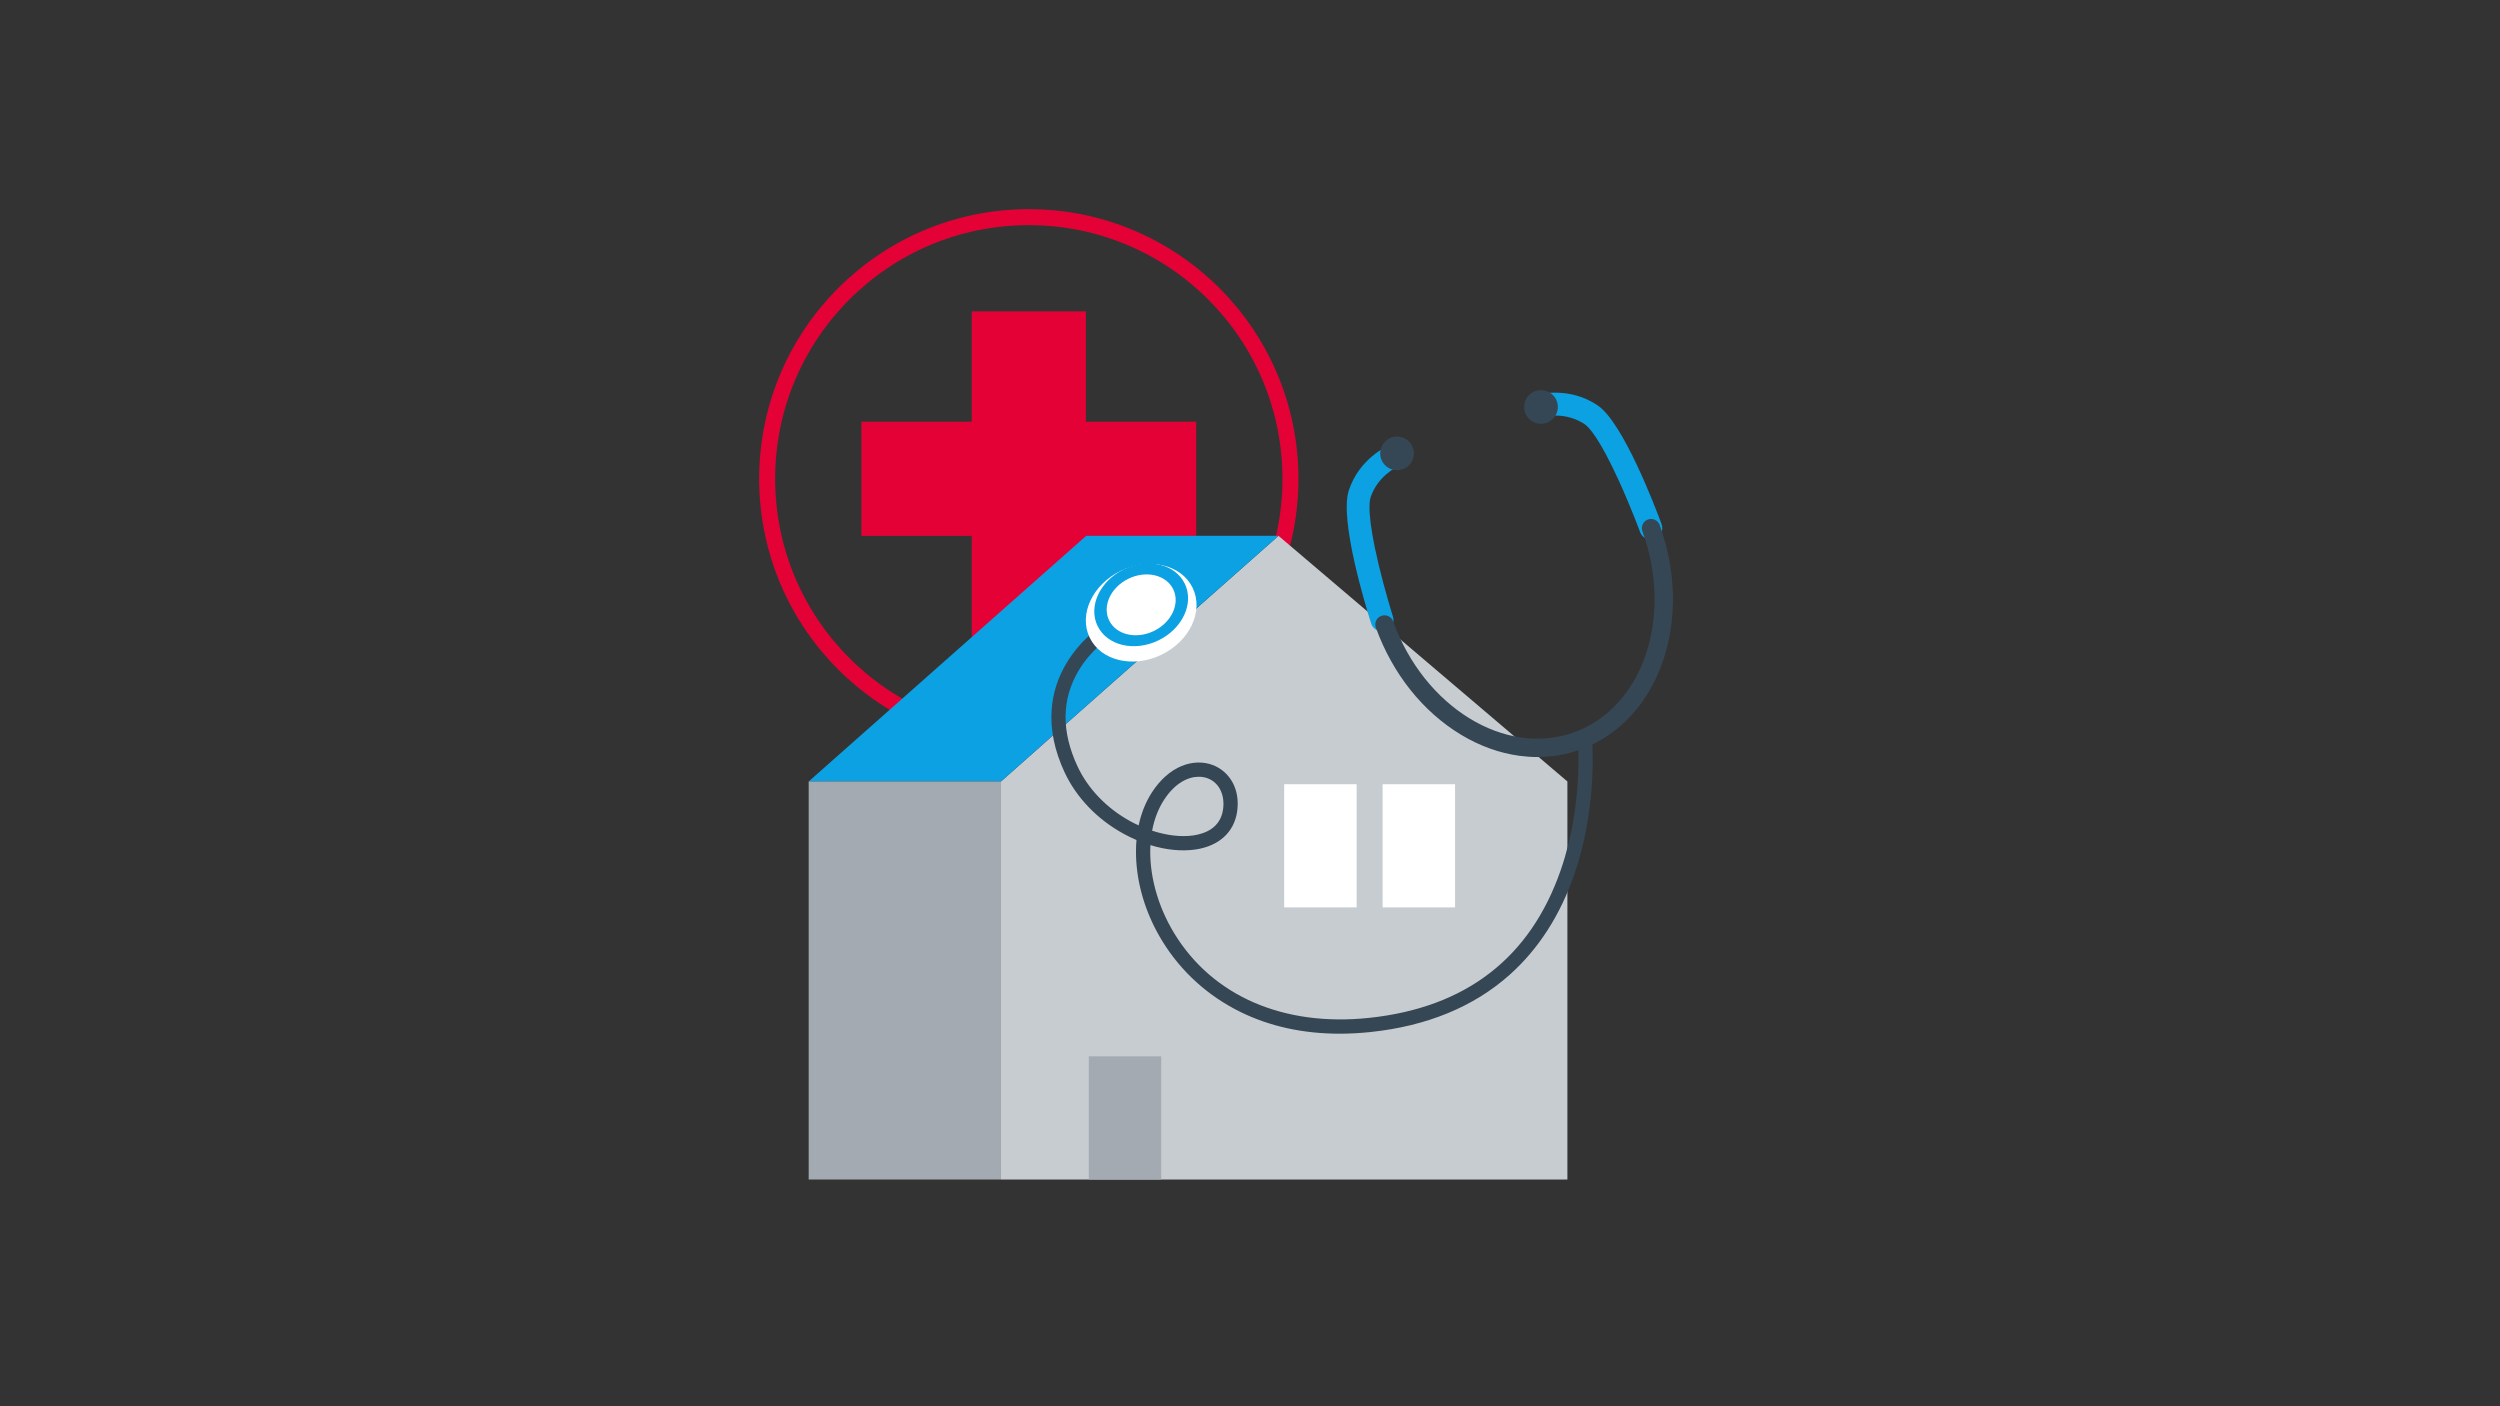 <?xml version="1.0" encoding="UTF-8"?><svg id="RASTER" xmlns="http://www.w3.org/2000/svg" viewBox="0 0 453.543 255.118"><rect x="0" y="0" width="453.543" height="255.118" fill="#333333" stroke="none"/><polygon points="217.015 76.507 196.998 76.507 196.998 56.489 176.29 56.489 176.29 76.507 156.272 76.507 156.272 97.215 176.29 97.215 176.29 117.234 196.998 117.234 196.998 97.215 217.015 97.215 217.015 76.507 217.015 76.507" fill="#e40136"/><path d="M234.11,86.862c0,26.214-21.252,47.466-47.467,47.466s-47.466-21.252-47.466-47.466,21.252-47.466,47.466-47.466,47.467,21.251,47.467,47.466h0Z" fill="none" stroke="#e40136" stroke-miterlimit="10" stroke-width="2.898"/><polygon points="284.352 213.985 181.595 213.985 181.595 141.77 231.942 97.208 284.352 141.77 284.352 213.985 284.352 213.985" fill="#c7ccd0"/><polygon points="263.971 164.617 250.83 164.617 250.83 142.27 263.971 142.27 263.971 164.617 263.971 164.617" fill="#fff"/><polygon points="246.115 164.617 232.974 164.617 232.974 142.27 246.115 142.27 246.115 164.617 246.115 164.617" fill="#fff"/><polygon points="210.67 213.985 197.529 213.985 197.529 191.637 210.67 191.637 210.67 213.985 210.67 213.985" fill="#a3aab1"/><polygon points="146.708 141.768 181.596 141.768 231.942 97.208 197.054 97.208 146.708 141.768 146.708 141.768" fill="#0ba1e2"/><polygon points="181.595 213.985 146.708 213.985 146.708 141.768 181.595 141.768 181.595 213.985 181.595 213.985" fill="#a3aab1"/><path d="M250.728,114.552c.208,0,.42-.031.628-.098,1.093-.346,1.697-1.513,1.351-2.605-.014-.044-1.416-4.478-2.602-9.441-2.068-8.663-1.713-11.378-1.464-12.144,1.288-3.963,4.886-5.598,4.922-5.614,1.053-.451,1.536-1.669,1.084-2.722-.451-1.054-1.677-1.54-2.73-1.088-.217.093-5.339,2.345-7.223,8.142-1.733,5.331,3.075,21.029,4.057,24.122.28.884,1.097,1.448,1.977,1.448h0Z" fill="#0ba1e2"/><path d="M299.493,97.889c.238,0,.48-.041.716-.128,1.076-.396,1.627-1.588,1.231-2.664-1.121-3.045-6.947-18.395-11.585-21.544-5.042-3.425-10.469-2.063-10.697-2.004-1.109.289-1.774,1.423-1.484,2.532.288,1.105,1.416,1.769,2.52,1.487.093-.023,3.907-.906,7.33,1.418.665.452,2.611,2.38,6.288,10.491,2.106,4.648,3.717,9.01,3.733,9.054.309.839,1.103,1.358,1.948,1.358h0Z" fill="#0ba1e2"/><path d="M278.919,137.341c2.672,0,5.28-.455,7.788-1.362,3.52-1.272,6.623-3.354,9.225-6.188,2.49-2.714,4.414-5.997,5.719-9.758,2.653-7.649,2.455-16.452-.557-24.785-.312-.866-1.267-1.313-2.132-1.001-.865.313-1.313,1.268-1,2.133,5.639,15.601.082,31.96-12.387,36.467-12.469,4.506-27.2-4.519-32.839-20.12-.313-.865-1.268-1.313-2.133-1-.865.312-1.312,1.267-1,2.132,3.012,8.333,8.488,15.228,15.419,19.414,3.408,2.058,6.986,3.352,10.636,3.846,1.096.148,2.183.222,3.261.222h0Z" fill="#354654"/><path d="M225.033,183.583c-5.893-2.89-10.797-7.343-14.184-12.876-2.743-4.481-4.368-9.437-4.7-14.334-.092-1.37-.082-2.7.029-3.979-.776-.33-1.547-.703-2.306-1.117-4.785-2.606-8.6-6.576-10.743-11.178-1.815-3.9-2.603-7.723-2.341-11.363.212-2.936,1.101-5.745,2.644-8.351,2.609-4.405,6.176-6.689,6.326-6.784.603-.38,1.4-.2,1.781.403.38.602.2,1.399-.403,1.78-.031.02-3.187,2.04-5.483,5.916-3.062,5.171-3.123,10.994-.183,17.309,1.911,4.106,5.333,7.658,9.636,10.001.481.262.97.507,1.462.732.473-2.238,1.29-4.272,2.437-6.034,1.466-2.253,3.31-3.889,5.334-4.731,1.894-.788,3.905-.856,5.664-.193,1.529.577,2.806,1.694,3.598,3.146.83,1.52,1.118,3.357.834,5.31-.545,3.743-3.302,6.248-7.565,6.873-2.486.365-5.313.077-8.165-.794-.278,5.107,1.206,10.911,4.346,16.041,6.945,11.348,19.804,16.925,35.278,15.302,17.583-1.844,29.3-10.877,34.826-26.846,4.172-12.053,3.08-23.754,3.069-23.87h0c-.07-.709.447-1.341,1.156-1.412.71-.07,1.342.447,1.413,1.157.012.125.302,3.121.059,7.695-.223,4.214-.965,10.618-3.23,17.194-2.563,7.444-6.509,13.583-11.73,18.246-6.524,5.827-15.034,9.327-25.294,10.403-1.898.199-3.754.299-5.568.299-6.611,0-12.645-1.321-17.997-3.945h0ZM211.169,145.116c-1.052,1.617-1.767,3.515-2.154,5.586,2.641.865,5.272,1.181,7.481.857,2.191-.322,4.905-1.396,5.384-4.69.387-2.66-.707-4.885-2.788-5.67-.471-.177-1.014-.281-1.605-.281-1.901,0-4.286,1.075-6.318,4.198h0Z" fill="#354654"/><path d="M197.691,115.685c2.036,4.205,7.868,5.59,13.026,3.093,5.157-2.497,7.688-7.931,5.651-12.136-2.036-4.206-7.867-5.59-13.025-3.093-5.158,2.497-7.688,7.93-5.652,12.136h0Z" fill="#fff"/><path d="M199.117,113.559c1.726,3.563,6.667,4.736,11.036,2.62,4.37-2.115,6.514-6.719,4.789-10.282-1.725-3.563-6.666-4.737-11.036-2.621-4.37,2.116-6.514,6.72-4.789,10.283h0Z" fill="#0ba1e2"/><path d="M201.21,112.546c1.269,2.621,4.903,3.484,8.118,1.928,3.214-1.557,4.791-4.943,3.522-7.564-1.269-2.621-4.904-3.484-8.118-1.928-3.214,1.556-4.792,4.943-3.522,7.564h0Z" fill="#fff"/><path d="M276.502,73.835c0,1.689,1.368,3.058,3.057,3.058s3.057-1.369,3.057-3.058-1.369-3.057-3.057-3.057-3.057,1.369-3.057,3.057h0Z" fill="#354654"/><path d="M255.929,80.457c.99,1.368.683,3.279-.685,4.268-1.368.99-3.279.683-4.269-.685-.989-1.368-.682-3.279.686-4.269,1.368-.989,3.279-.682,4.268.686h0Z" fill="#354654"/></svg>